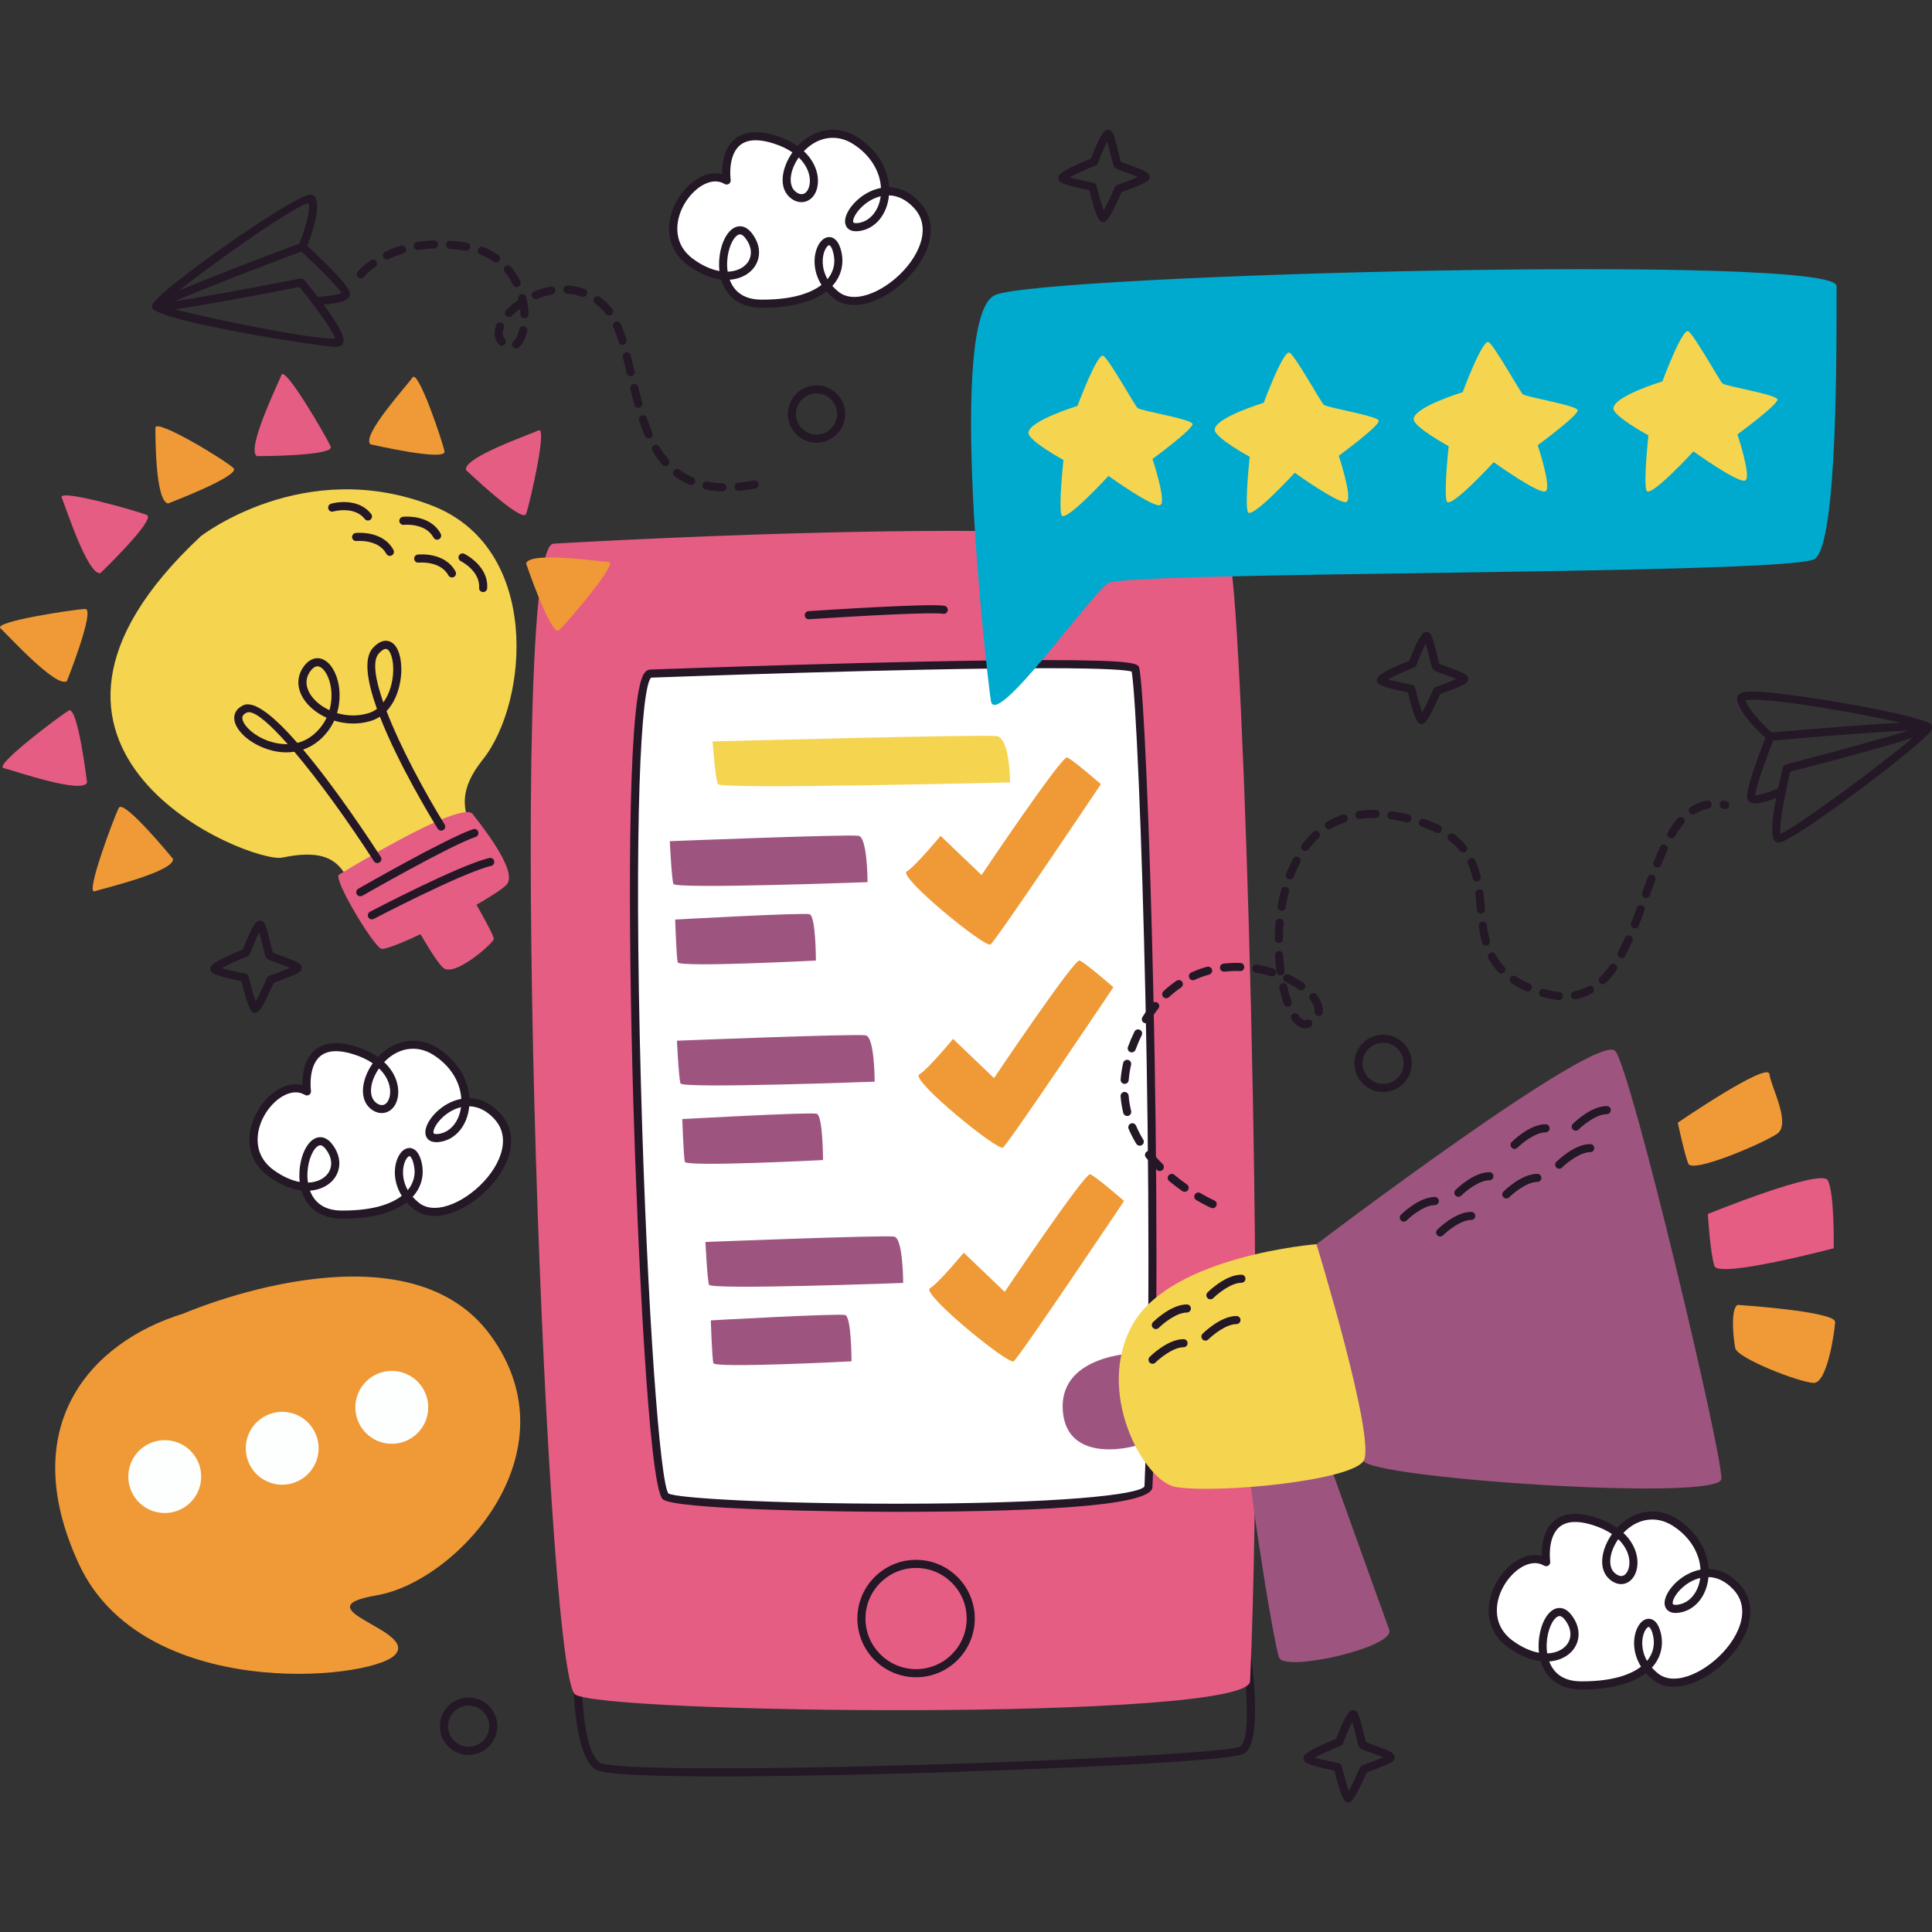 <?xml version="1.0" encoding="UTF-8"?> <!-- Generator: Adobe Illustrator 25.2.1, SVG Export Plug-In . SVG Version: 6.00 Build 0) --> <svg xmlns="http://www.w3.org/2000/svg" xmlns:xlink="http://www.w3.org/1999/xlink" id="Capa_1" x="0px" y="0px" viewBox="0 0 512 512" style="enable-background:new 0 0 512 512;" xml:space="preserve" width="512" height="512"><rect x="0" y="0" width="512" height="512" fill="#333333" stroke="none"/> <g> <g> <g> <g> <path style="fill:#241726;" d="M190.486,470.767c-16.289,0-30.143-0.413-32.471-1.743c-7.862-4.493-6.127-37.002-5.903-40.694 c0.036-0.591,0.567-1.015,1.136-1.006c0.591,0.036,1.041,0.544,1.006,1.136c-0.585,9.664-0.858,35.453,4.826,38.701 c3.024,1.726,37.264,1.944,85.202,0.54c43.853-1.285,81.677-3.449,84.314-4.825c3.258-1.954,1.662-20.606-0.513-33.226 c-0.101-0.584,0.291-1.139,0.875-1.239c0.58-0.098,1.138,0.291,1.24,0.875c0.917,5.316,5.2,32.012-0.505,35.435 c-3.624,2.174-57.193,4.297-85.012,5.115C234.194,470.144,210.501,470.767,190.486,470.767z"></path> </g> <g> <path style="fill:#E55D83;" d="M146.745,144.074c0,0,176.158-10.542,179.377,5.551c3.219,16.093,9.455,198.301,5.163,295.936 c-0.469,10.673-173.811,8.583-178.966,3.39C144.143,440.716,133.87,144.074,146.745,144.074z"></path> </g> <g> <g> <path style="fill:#FFFFFF;" d="M172.375,178.514c0,0,127.796-4.754,128.511-1.177c2.301,11.507,6.516,146.945,3.448,216.76 c-0.336,7.632-124.286,6.138-127.972,2.424C170.515,390.633,163.169,178.514,172.375,178.514z"></path> </g> <g> <path style="fill:#241726;" d="M237.68,400.644c-16.338,0-59.339-0.605-62.081-3.367c-3.798-3.826-6.726-70.059-7.742-104.546 c-1.433-48.602-1.564-103.897,2.365-113.334c0.201-0.484,0.814-1.956,2.153-1.956c0.635-0.024,67.876-2.509,104.638-2.509 c24.485,0,24.679,0.968,24.924,2.195c2.219,11.091,6.549,146.925,3.468,217.018C305.216,398.457,282.43,400.644,237.68,400.644 z M172.538,179.582c-2.649,2.615-4.606,37.266-2.688,107.742c1.673,61.464,5.119,105.702,7.287,108.459 c1.992,1.248,27.396,2.715,60.543,2.715c43.067,0,64.203-2.373,65.615-4.579c3.008-69.062-1.158-202.284-3.386-215.951 c-1.103-0.328-5.53-0.891-22.896-0.891C241.035,177.078,175.8,179.461,172.538,179.582z"></path> </g> </g> <g> <path style="fill:#241726;" d="M242.77,444.489c-8.578,0-15.557-6.979-15.557-15.557c0-8.578,6.979-15.557,15.557-15.557 c8.578,0,15.557,6.979,15.557,15.557C258.327,437.509,251.348,444.489,242.77,444.489z M242.77,415.52 c-7.395,0-13.411,6.016-13.411,13.411c0,7.395,6.016,13.411,13.411,13.411c7.395,0,13.411-6.016,13.411-13.411 C256.181,421.536,250.165,415.52,242.77,415.52z"></path> </g> <g> <path style="fill:#241726;" d="M214.337,164.104c-0.561,0-1.032-0.435-1.07-1.002c-0.039-0.591,0.409-1.102,1-1.142 c3.309-0.219,32.434-2.133,36.045-1.411c0.58,0.116,0.958,0.681,0.841,1.263c-0.116,0.582-0.686,0.96-1.262,0.841 c-2.522-0.505-22.599,0.59-35.482,1.449C214.385,164.103,214.361,164.104,214.337,164.104z"></path> </g> <g> <path style="fill:#EF9A36;" d="M249.264,221.506l10.858,10.386c0,0,21.243-31.629,22.66-31.157 c1.416,0.472,8.969,7.081,8.969,7.081s-27.853,41.543-29.269,42.487c-1.416,0.944-24.548-17.939-22.188-19.355 C242.654,229.531,249.264,221.506,249.264,221.506z"></path> </g> <g> <path style="fill:#EF9A36;" d="M252.568,275.323l10.858,10.386c0,0,21.243-31.629,22.66-31.157 c1.416,0.472,8.969,7.081,8.969,7.081s-27.852,41.543-29.269,42.487c-1.416,0.944-24.548-17.939-22.188-19.355 C245.959,283.348,252.568,275.323,252.568,275.323z"></path> </g> <g> <path style="fill:#EF9A36;" d="M255.4,331.972l10.858,10.386c0,0,21.243-31.629,22.66-31.157 c1.416,0.472,8.969,7.081,8.969,7.081s-27.852,41.543-29.268,42.487c-1.416,0.944-24.548-17.939-22.188-19.355 C248.791,339.997,255.4,331.972,255.4,331.972z"></path> </g> <g> <path style="fill:#9D5580;" d="M177.508,222.922c0,0,47.68-1.888,50.04-1.416c2.36,0.472,2.36,12.274,2.36,12.274 s-50.984,1.888-51.456,0.472C177.98,232.836,177.508,222.922,177.508,222.922z"></path> </g> <g> <path style="fill:#F5D450;" d="M188.838,196.486c0,0,71.734-1.888,75.285-1.416c3.551,0.472,3.551,12.274,3.551,12.274 s-76.706,1.888-77.416,0.472C189.548,206.4,188.838,196.486,188.838,196.486z"></path> </g> <g> <path style="fill:#9D5580;" d="M178.924,243.694c0,0,33.934-1.888,35.614-1.416c1.68,0.472,1.68,12.274,1.68,12.274 s-36.286,1.888-36.622,0.472C179.26,253.607,178.924,243.694,178.924,243.694z"></path> </g> <g> <path style="fill:#9D5580;" d="M179.396,275.795c0,0,47.68-1.888,50.04-1.416c2.36,0.472,2.36,12.274,2.36,12.274 s-50.984,1.888-51.456,0.472C179.869,285.708,179.396,275.795,179.396,275.795z"></path> </g> <g> <path style="fill:#9D5580;" d="M180.813,296.566c0,0,33.934-1.888,35.614-1.416c1.68,0.472,1.68,12.274,1.68,12.274 s-36.286,1.888-36.622,0.472C181.149,306.48,180.813,296.566,180.813,296.566z"></path> </g> <g> <path style="fill:#9D5580;" d="M186.95,329.139c0,0,47.68-1.888,50.04-1.416c2.36,0.472,2.36,12.274,2.36,12.274 s-50.984,1.888-51.456,0.472C187.422,339.053,186.95,329.139,186.95,329.139z"></path> </g> <g> <path style="fill:#9D5580;" d="M188.366,349.91c0,0,33.934-1.888,35.614-1.416c1.68,0.472,1.68,12.274,1.68,12.274 s-36.286,1.888-36.622,0.472C188.702,359.824,188.366,349.91,188.366,349.91z"></path> </g> </g> <g> <g> <path style="fill:#241726;" d="M471.402,223.303c-0.148,0-0.419-0.051-0.554-0.111c-0.793-0.348-2.899-1.272,1.651-19.828 c0.094-0.383,0.392-0.684,0.774-0.783c10.143-2.62,25.159-6.662,32.552-8.98c-11.029,0.405-36.362,2.688-36.641,2.713 c-0.3,0.031-0.593-0.071-0.816-0.273c-1.379-1.247-8.244-7.64-7.985-11.118c0.123-1.651,2.548-1.651,3.997-1.651 c8.676,0,42.665,5.822,46.961,8.415c0.048,0.025,0.092,0.051,0.134,0.08c0.059,0.04,0.115,0.087,0.165,0.14 c0.023,0.021,0.042,0.042,0.061,0.063v0.001c0.048,0.058,0.088,0.117,0.121,0.181c0.004,0.004,0.006,0.01,0.008,0.015 c0.004,0.008,0.01,0.016,0.015,0.024c0.05,0.086,0.088,0.179,0.115,0.279c0,0.001,0,0.003,0,0.005l0,0 c0.151,0.594-0.161,1.102-0.488,1.521C508.13,198.287,474.959,223.303,471.402,223.303z M474.432,204.498 c-1.62,6.737-2.961,14.398-2.611,16.511c4.277-1.798,26.837-18.386,35.102-25.541 C502.158,197.059,492.816,199.744,474.432,204.498z M462.564,185.531c0.442,1.967,4.065,5.986,6.898,8.603 c3.44-0.309,23.372-2.074,34.328-2.595c-10.587-2.439-31.441-6.121-39.41-6.121 C463.416,185.418,462.867,185.477,462.564,185.531z"></path> </g> <g> <path style="fill:#241726;" d="M465.127,212.906c-0.399,0-0.753-0.048-1.043-0.159c-0.578-0.222-0.851-0.615-0.978-0.904 c-0.728-1.665,2.263-9.955,4.9-16.615c0.219-0.552,0.844-0.819,1.392-0.603c0.551,0.218,0.82,0.841,0.602,1.393 c-2.34,5.908-4.755,12.916-4.899,14.766c1.016,0.056,3.967-0.879,6.709-2.115c0.536-0.246,1.176-0.003,1.419,0.536 c0.244,0.54,0.004,1.175-0.535,1.419C471.036,211.372,467.366,212.906,465.127,212.906z"></path> </g> </g> <g> <path style="fill:#241726;" d="M67.619,268.399c-0.798,0-1.553,0-3.664-8.414c-7.135-1.372-7.758-2.209-7.967-2.489 c-0.199-0.267-0.285-0.76-0.195-1.081c0.129-0.455,0.426-1.511,8.576-4.795c2.924-7.627,3.911-7.627,4.569-7.627 c0.339,0,0.807,0.244,1.009,0.516c0.523,0.702,0.996,2.526,1.715,5.448c0.226,0.919,0.499,2.029,0.656,2.514 c0.426,0.191,1.372,0.529,2.157,0.811c4.187,1.5,5.266,2.012,5.461,3.006c0.072,0.371-0.117,0.915-0.399,1.167 c-0.849,0.762-4.903,2.266-7.024,3.022c-3.449,7.847-4.183,7.887-4.831,7.921C67.662,268.399,67.638,268.399,67.619,268.399z M58.709,256.571c1.422,0.413,4.037,1.007,6.318,1.432c0.414,0.078,0.744,0.39,0.844,0.798c0.583,2.362,1.345,5.052,1.891,6.576 c0.79-1.419,1.995-3.95,2.97-6.187c0.119-0.272,0.347-0.484,0.628-0.583c1.949-0.686,4.151-1.529,5.512-2.126 c-0.958-0.405-2.271-0.876-3.121-1.181c-2.389-0.856-2.838-1.042-3.144-1.452c-0.267-0.359-0.434-0.961-1.029-3.38 c-0.225-0.918-0.573-2.329-0.88-3.377c-0.712,1.354-1.713,3.674-2.491,5.729c-0.107,0.281-0.327,0.505-0.606,0.616 C63.071,254.448,60.2,255.735,58.709,256.571z"></path> </g> <g> <path style="fill:#241726;" d="M292.348,58.82c-0.798,0-1.553,0-3.665-8.414c-7.135-1.374-7.758-2.21-7.966-2.491 c-0.199-0.267-0.285-0.759-0.195-1.079c0.129-0.456,0.426-1.512,8.575-4.796c2.924-7.626,3.911-7.626,4.569-7.626 c0.338,0,0.807,0.244,1.009,0.515c0.523,0.701,0.997,2.527,1.716,5.451c0.225,0.918,0.498,2.026,0.655,2.51 c0.427,0.191,1.375,0.531,2.162,0.813c4.184,1.5,5.263,2.011,5.458,3.005c0.072,0.371-0.117,0.915-0.398,1.166 c-0.852,0.763-4.905,2.267-7.026,3.022c-3.449,7.849-4.183,7.886-4.832,7.921C292.39,58.82,292.367,58.82,292.348,58.82z M283.438,46.993c1.422,0.413,4.036,1.008,6.317,1.432c0.414,0.078,0.744,0.39,0.844,0.799c0.583,2.362,1.345,5.053,1.892,6.576 c0.79-1.417,1.994-3.95,2.969-6.186c0.119-0.274,0.347-0.485,0.628-0.584c1.949-0.685,4.151-1.529,5.512-2.125 c-0.957-0.404-2.27-0.876-3.117-1.18c-2.392-0.858-2.843-1.044-3.149-1.455c-0.267-0.358-0.434-0.96-1.028-3.376 c-0.225-0.918-0.573-2.331-0.881-3.38c-0.712,1.354-1.713,3.674-2.491,5.729c-0.107,0.281-0.327,0.505-0.606,0.616 C287.8,44.869,284.929,46.156,283.438,46.993z"></path> </g> <g> <path style="fill:#241726;" d="M376.75,191.861c-0.798,0-1.553,0-3.665-8.413c-7.134-1.373-7.758-2.209-7.967-2.49 c-0.199-0.267-0.285-0.76-0.195-1.081c0.129-0.455,0.427-1.511,8.576-4.794c2.924-7.626,3.911-7.626,4.569-7.626 c0.338,0,0.807,0.244,1.009,0.515c0.523,0.702,0.996,2.526,1.715,5.447c0.226,0.919,0.499,2.029,0.656,2.514 c0.427,0.191,1.375,0.531,2.16,0.813c4.185,1.501,5.263,2.011,5.458,3.005c0.072,0.371-0.117,0.915-0.399,1.167 c-0.849,0.762-4.902,2.266-7.024,3.021c-3.449,7.849-4.183,7.886-4.832,7.921C376.792,191.861,376.769,191.861,376.75,191.861z M367.839,180.033c1.422,0.413,4.037,1.007,6.318,1.432c0.414,0.078,0.744,0.39,0.844,0.798c0.583,2.362,1.345,5.053,1.892,6.576 c0.79-1.418,1.994-3.95,2.969-6.186c0.119-0.273,0.347-0.485,0.628-0.584c1.949-0.685,4.151-1.529,5.511-2.125 c-0.956-0.404-2.268-0.876-3.117-1.18c-2.391-0.858-2.841-1.044-3.147-1.455c-0.267-0.358-0.434-0.96-1.029-3.379 c-0.225-0.917-0.573-2.328-0.88-3.376c-0.712,1.353-1.713,3.674-2.491,5.728c-0.107,0.281-0.327,0.505-0.606,0.616 C372.202,177.91,369.33,179.197,367.839,180.033z"></path> </g> <g> <path style="fill:#241726;" d="M357.304,477.616c-0.798,0-1.553,0-3.664-8.413c-7.135-1.373-7.758-2.209-7.967-2.49 c-0.199-0.267-0.285-0.76-0.195-1.081c0.129-0.455,0.427-1.511,8.576-4.795c2.924-7.626,3.911-7.626,4.569-7.626 c0.338,0,0.807,0.244,1.009,0.515c0.523,0.702,0.996,2.526,1.715,5.448c0.226,0.919,0.499,2.029,0.656,2.514 c0.427,0.191,1.373,0.529,2.157,0.811c4.187,1.5,5.266,2.012,5.461,3.006c0.072,0.371-0.117,0.915-0.399,1.167 c-0.849,0.762-4.903,2.266-7.024,3.022c-3.449,7.847-4.183,7.887-4.831,7.921C357.347,477.616,357.323,477.616,357.304,477.616z M348.394,465.789c1.422,0.413,4.037,1.007,6.318,1.432c0.414,0.077,0.744,0.39,0.844,0.798c0.583,2.362,1.345,5.052,1.891,6.576 c0.79-1.419,1.995-3.95,2.97-6.187c0.12-0.272,0.347-0.484,0.628-0.582c1.949-0.686,4.151-1.529,5.512-2.126 c-0.958-0.405-2.272-0.876-3.121-1.181c-2.389-0.856-2.838-1.041-3.144-1.452c-0.267-0.359-0.434-0.961-1.029-3.38 c-0.225-0.918-0.573-2.329-0.88-3.377c-0.712,1.354-1.713,3.674-2.491,5.729c-0.107,0.281-0.327,0.505-0.606,0.616 C352.757,463.665,349.885,464.952,348.394,465.789z"></path> </g> <g> <g> <path style="fill:#FFFFFF;" d="M81.342,289.233c0,0-2.225-15.705,12.961-10.764c15.186,4.94,10.394,19.386,4.576,14.516 c-5.819-4.871,4.845-21.686,16.501-14.359c11.655,7.328,9.205,21.791,1,22.936c-8.205,1.146,4.809-16.859,15.267-5.92 c10.457,10.939-11.943,31.288-21.257,23.978c-9.313-7.31-2.198-19.325,0.09-12.067c2.288,7.258-3.621,14.455-20.014,14.333 c-16.393-0.122-9.179-25.411-3.378-18.127c5.801,7.284-3.63,15.661-15.276,7.127C60.166,302.35,73.181,284.345,81.342,289.233z"></path> </g> <g> <path style="fill:#241726;" d="M90.878,322.958l-0.42-0.001c-5.379-0.04-9.193-2.755-10.578-7.486 c-2.83-0.334-5.821-1.61-8.702-3.721c-4.598-3.369-6.175-8.534-4.331-14.17c1.88-5.747,6.93-10.248,11.497-10.248 c0.623,0,1.228,0.08,1.812,0.238c-0.038-2.204,0.273-5.936,2.485-8.482c2.462-2.837,6.536-3.416,11.995-1.641 c2.102,0.684,3.947,1.58,5.5,2.67c4.33-4.649,10.541-5.718,15.815-2.4c5.037,3.166,8.127,8.08,8.435,13.314 c2.937,0.061,5.64,1.362,8.037,3.869c3.283,3.434,3.91,8.084,1.769,13.094c-3.244,7.589-12.126,14.246-19.008,14.247 c-2.116,0-3.952-0.598-5.455-1.777c-0.723-0.568-1.379-1.183-1.959-1.838C104.081,321.465,98.276,322.958,90.878,322.958z M82.156,315.53c0.965,2.622,3.209,5.243,8.318,5.281l0.403,0.001c8.527,0,13.142-2,15.6-3.901 c-2.349-3.731-2.199-7.824-0.922-10.37c0.737-1.468,1.816-2.31,2.961-2.31c0.763,0,2.164,0.39,2.986,2.998 c1.146,3.637,0.362,7.212-2.149,9.952c0.499,0.566,1.068,1.1,1.697,1.595c1.116,0.876,2.505,1.32,4.13,1.32 c6.021-0.001,14.141-6.17,17.036-12.944c1.262-2.951,2.051-7.214-1.346-10.768c-1.984-2.074-4.175-3.154-6.518-3.207 c-0.454,5.032-3.568,8.853-7.825,9.448c-2.803,0.382-3.746-1.077-3.806-2.434c-0.133-2.96,4.089-7.974,9.523-8.982 c-0.25-4.56-2.978-8.87-7.437-11.674c-4.383-2.757-9.362-1.885-12.999,1.937c3.618,3.386,4.311,7.579,3.322,10.392 c-1.099,3.122-4.332,4.128-6.94,1.944c-3.217-2.692-2.247-8.012,0.586-12.02c-1.352-0.927-2.963-1.698-4.805-2.298 c-4.564-1.488-7.823-1.164-9.706,1.002c-2.605,2.993-1.868,8.538-1.861,8.594c0.057,0.409-0.126,0.815-0.47,1.043 c-0.343,0.228-0.788,0.241-1.143,0.026c-0.748-0.447-1.57-0.675-2.447-0.675c-3.634,0-7.876,3.934-9.458,8.77 c-0.727,2.221-1.836,7.817,3.56,11.771c2.34,1.714,4.728,2.81,6.985,3.217c-0.421-3.665,0.5-7.799,2.349-10.118 c0.913-1.145,1.985-1.75,3.1-1.75c0.765,0,1.913,0.299,3.047,1.721c2.077,2.608,2.563,5.564,1.336,8.11 C88.065,313.684,85.385,315.3,82.156,315.53z M108.517,306.377c-0.184,0-0.631,0.306-1.043,1.127 c-0.928,1.848-1.061,4.973,0.595,7.886c1.763-2.126,2.258-4.752,1.386-7.517C109.071,306.652,108.639,306.377,108.517,306.377z M84.881,303.513c-0.433,0-0.938,0.334-1.423,0.942c-1.387,1.739-2.382,5.449-1.841,8.953c2.634-0.074,4.808-1.264,5.714-3.141 c0.855-1.775,0.461-3.904-1.081-5.841C85.917,304.009,85.411,303.513,84.881,303.513z M122.168,293.414 c-4.349,1.03-7.375,5.066-7.303,6.678c0.009,0.2,0.021,0.448,0.808,0.448c0.17,0,0.356-0.014,0.558-0.042 C119.357,300.062,121.68,297.224,122.168,293.414z M100.446,283.136c-2.428,3.466-2.86,7.366-0.879,9.024 c1.485,1.238,2.91,0.781,3.539-1.01C103.849,289.037,103.269,285.841,100.446,283.136z"></path> </g> </g> <g> <g> <path style="fill:#FFFFFF;" d="M192.566,47.828c0,0-2.225-15.705,12.961-10.764c15.186,4.94,10.394,19.386,4.576,14.516 c-5.819-4.871,4.845-21.686,16.501-14.359c11.655,7.328,9.206,21.791,1,22.937c-8.205,1.146,4.81-16.859,15.267-5.92 c10.457,10.939-11.943,31.288-21.256,23.977c-9.313-7.31-2.198-19.325,0.09-12.067c2.288,7.258-3.621,14.455-20.014,14.332 s-9.178-25.411-3.378-18.127c5.801,7.284-3.63,15.661-15.276,7.127C171.391,60.945,184.406,42.94,192.566,47.828z"></path> </g> <g> <path style="fill:#241726;" d="M202.103,81.553l-0.42-0.001c-5.379-0.04-9.193-2.756-10.578-7.486 c-2.831-0.334-5.821-1.61-8.702-3.721c-4.598-3.37-6.176-8.534-4.331-14.171c1.88-5.746,6.93-10.247,11.496-10.247 c0.623,0,1.229,0.08,1.812,0.238c-0.039-2.205,0.273-5.936,2.484-8.482c2.462-2.836,6.539-3.417,11.995-1.641 c2.102,0.684,3.947,1.58,5.501,2.67c4.329-4.649,10.542-5.718,15.815-2.401c5.036,3.166,8.126,8.08,8.434,13.314 c2.937,0.061,5.639,1.362,8.036,3.869c3.283,3.434,3.911,8.084,1.77,13.095c-3.244,7.588-12.126,14.245-19.008,14.246 c-2.117,0-3.952-0.598-5.455-1.777c-0.724-0.569-1.38-1.184-1.959-1.838C215.306,80.06,209.501,81.553,202.103,81.553z M193.382,74.126c0.965,2.622,3.209,5.243,8.318,5.281l0.403,0.001c8.528,0,13.142-2,15.6-3.901 c-2.349-3.732-2.199-7.825-0.921-10.371c0.737-1.467,1.815-2.309,2.96-2.309c0.762,0,2.164,0.39,2.986,2.998 c1.146,3.638,0.361,7.212-2.15,9.952c0.5,0.566,1.068,1.1,1.699,1.595c1.116,0.876,2.505,1.32,4.13,1.32 c6.02-0.001,14.139-6.17,17.035-12.944c1.26-2.951,2.05-7.214-1.347-10.768c-1.983-2.075-4.175-3.153-6.517-3.207 c-0.454,5.032-3.569,8.854-7.826,9.448c-2.796,0.387-3.745-1.078-3.805-2.434c-0.134-2.96,4.089-7.975,9.523-8.982 c-0.25-4.56-2.978-8.87-7.437-11.674c-4.382-2.756-9.362-1.887-13.001,1.937c3.619,3.386,4.313,7.58,3.323,10.392 c-1.098,3.123-4.337,4.126-6.941,1.944c-3.217-2.692-2.246-8.012,0.587-12.02c-1.353-0.927-2.964-1.699-4.806-2.298 c-4.565-1.486-7.826-1.164-9.71,1.006c-2.612,3.008-1.865,8.532-1.857,8.587c0.058,0.41-0.125,0.816-0.469,1.045 c-0.344,0.227-0.791,0.239-1.144,0.026c-0.748-0.447-1.572-0.675-2.447-0.675c-3.633,0-7.875,3.934-9.457,8.769 c-0.727,2.222-1.836,7.818,3.56,11.773c2.34,1.714,4.727,2.81,6.985,3.217c-0.421-3.665,0.499-7.799,2.348-10.118 c0.914-1.145,1.985-1.75,3.101-1.75c0.765,0,1.913,0.299,3.047,1.721c2.077,2.607,2.563,5.563,1.336,8.11 C199.29,72.28,196.61,73.895,193.382,74.126z M219.742,64.972c-0.184,0-0.631,0.306-1.042,1.126 c-0.927,1.848-1.06,4.973,0.595,7.888c1.763-2.126,2.258-4.752,1.386-7.517C220.296,65.248,219.864,64.972,219.742,64.972z M196.106,62.109c-0.433,0-0.939,0.334-1.424,0.942c-1.386,1.739-2.38,5.45-1.84,8.953c2.633-0.075,4.808-1.264,5.713-3.142 c0.855-1.774,0.461-3.903-1.081-5.84C197.142,62.605,196.636,62.109,196.106,62.109z M233.394,52.01 c-4.349,1.03-7.376,5.066-7.303,6.68c0.008,0.199,0.02,0.447,0.807,0.447c0.171,0,0.356-0.014,0.557-0.042 C230.581,58.658,232.904,55.819,233.394,52.01z M211.671,41.732c-2.428,3.466-2.86,7.366-0.88,9.024 c1.484,1.24,2.909,0.781,3.54-1.01C215.074,47.633,214.494,44.436,211.671,41.732z"></path> </g> </g> <g> <g> <path style="fill:#FFFFFF;" d="M409.753,413.994c0,0-2.225-15.705,12.961-10.764c15.186,4.94,10.394,19.386,4.576,14.516 c-5.819-4.871,4.845-21.686,16.501-14.359c11.655,7.328,9.206,21.791,1,22.937c-8.205,1.146,4.81-16.859,15.267-5.92 c10.457,10.939-11.943,31.288-21.256,23.977c-9.313-7.31-2.198-19.325,0.09-12.067c2.288,7.258-3.621,14.454-20.014,14.332 c-16.393-0.122-9.178-25.411-3.378-18.127c5.801,7.284-3.63,15.661-15.276,7.127 C388.578,427.111,401.593,409.106,409.753,413.994z"></path> </g> <g> <path style="fill:#241726;" d="M419.285,447.72l-0.416-0.001c-5.38-0.04-9.194-2.757-10.578-7.487 c-2.831-0.334-5.821-1.61-8.702-3.72c-4.596-3.369-6.175-8.533-4.331-14.169c1.88-5.747,6.93-10.248,11.496-10.248 c0.623,0,1.229,0.08,1.813,0.238c-0.038-2.204,0.273-5.935,2.485-8.482c2.461-2.836,6.536-3.418,11.995-1.641 c2.102,0.684,3.947,1.58,5.5,2.67c4.329-4.648,10.539-5.715,15.815-2.4c5.037,3.166,8.127,8.079,8.435,13.313 c2.937,0.061,5.64,1.362,8.037,3.869c3.283,3.435,3.91,8.086,1.769,13.096c-3.244,7.589-12.126,14.245-19.008,14.245 c-2.116,0-3.952-0.598-5.454-1.778c-0.723-0.567-1.379-1.182-1.958-1.836C432.492,446.227,426.686,447.72,419.285,447.72z M410.568,440.291c0.964,2.624,3.207,5.244,8.318,5.282l0.399,0.001c8.531,0,13.146-2,15.605-3.901 c-2.35-3.731-2.2-7.825-0.923-10.37c0.737-1.468,1.816-2.31,2.961-2.31c0.763,0,2.164,0.39,2.986,2.998 c1.146,3.637,0.362,7.212-2.149,9.952c0.499,0.566,1.068,1.099,1.697,1.594c1.116,0.876,2.505,1.32,4.13,1.32 c6.02,0,14.14-6.169,17.036-12.943c1.262-2.951,2.052-7.214-1.346-10.769c-1.984-2.075-4.175-3.154-6.518-3.207 c-0.454,5.032-3.568,8.854-7.825,9.449c-0.309,0.043-0.594,0.063-0.854,0.063h-0.001c-2.092,0-2.897-1.29-2.952-2.497 c-0.134-2.96,4.088-7.976,9.523-8.984c-0.25-4.559-2.978-8.87-7.437-11.673c-4.382-2.756-9.361-1.883-13.001,1.936 c3.618,3.386,4.312,7.579,3.324,10.392c-0.691,1.964-2.187,3.183-3.907,3.184h-0.001c-1.03,0-2.051-0.417-3.032-1.239 c-3.217-2.693-2.247-8.013,0.586-12.021c-1.353-0.927-2.963-1.698-4.805-2.297c-4.564-1.486-7.824-1.164-9.706,1.002 c-2.605,2.993-1.868,8.538-1.861,8.594c0.057,0.409-0.126,0.815-0.47,1.043c-0.344,0.228-0.787,0.239-1.143,0.026 c-0.748-0.447-1.572-0.675-2.448-0.675c-3.633,0-7.875,3.934-9.456,8.769c-0.727,2.222-1.836,7.818,3.559,11.772 c2.34,1.714,4.728,2.81,6.986,3.217c-0.422-3.666,0.5-7.801,2.349-10.119c0.913-1.144,1.984-1.749,3.099-1.749 c0.765,0,1.913,0.299,3.047,1.721c2.077,2.608,2.563,5.564,1.336,8.11C416.476,438.445,413.796,440.061,410.568,440.291z M436.929,431.139c-0.184,0-0.631,0.306-1.043,1.126c-0.927,1.849-1.06,4.973,0.595,7.887c1.763-2.125,2.258-4.751,1.386-7.516 C437.483,431.415,437.05,431.139,436.929,431.139z M413.292,428.274c-0.433,0-0.938,0.334-1.422,0.941 c-1.387,1.739-2.381,5.449-1.842,8.954c2.634-0.074,4.808-1.263,5.714-3.141c0.855-1.775,0.461-3.904-1.081-5.841 C414.328,428.77,413.822,428.274,413.292,428.274z M450.58,418.175c-4.35,1.03-7.376,5.067-7.303,6.679 c0.008,0.2,0.02,0.448,0.808,0.448h0.001c0.17,0,0.355-0.014,0.556-0.042C447.769,424.824,450.092,421.986,450.58,418.175z M428.858,407.898c-2.428,3.467-2.86,7.367-0.879,9.025c0.577,0.483,1.149,0.739,1.656,0.739l0,0 c0.794-0.001,1.498-0.655,1.884-1.75C432.261,413.799,431.68,410.602,428.858,407.898z"></path> </g> </g> <g> <path style="fill:#241726;" d="M216.392,117.32c-0.002,0-0.033,0-0.033,0c-4.194-0.018-7.59-3.444-7.572-7.636 c0.018-4.175,3.429-7.571,7.603-7.571c4.227,0.018,7.622,3.444,7.605,7.636C223.976,113.924,220.565,117.32,216.392,117.32z M216.415,104.258c-3.021,0-5.469,2.438-5.482,5.434c-0.014,3.01,2.424,5.468,5.434,5.482l0.025,1.073v-1.073 c2.995,0,5.444-2.438,5.457-5.434C221.862,106.73,219.424,104.272,216.415,104.258z"></path> </g> <g> <path style="fill:#241726;" d="M366.542,289.394c-0.002,0-0.033,0-0.034,0c-4.192-0.018-7.588-3.444-7.571-7.636 c0.018-4.175,3.429-7.571,7.605-7.571c4.224,0.018,7.62,3.444,7.603,7.636C374.127,285.998,370.715,289.394,366.542,289.394z M366.565,276.332c-3.02,0-5.469,2.438-5.482,5.434c-0.013,3.009,2.426,5.468,5.434,5.482l0.025,1.073v-1.073 c2.996,0,5.444-2.438,5.457-5.434C372.012,278.804,369.574,276.346,366.565,276.332z"></path> </g> <g> <path style="fill:#241726;" d="M124.184,465.063c-0.001,0-0.03,0-0.03,0c-4.194-0.018-7.59-3.444-7.572-7.636 c0.018-4.175,3.429-7.571,7.603-7.571c2.064,0.008,3.971,0.807,5.401,2.249c1.429,1.443,2.212,3.355,2.203,5.386 C131.771,461.667,128.36,465.063,124.184,465.063z M124.209,452.002c-3.021,0-5.469,2.438-5.482,5.434 c-0.014,3.01,2.424,5.468,5.434,5.482l0.023,1.073v-1.073c2.997,0,5.446-2.438,5.459-5.435c0.006-1.458-0.555-2.831-1.582-3.866 C127.035,452.581,125.667,452.008,124.209,452.002z"></path> </g> <g> <g> <path style="fill:#00AACF;" d="M486.707,75.792c0,17.388,0.234,68-5.732,72.305c-5.966,4.305-182.569,3.229-187.342,6.458 c-4.773,3.229-29.831,38.745-31.025,31.212c-1.193-7.534-11.933-102.245,1.193-107.626 C276.927,72.759,486.707,67.182,486.707,75.792z"></path> </g> <g> <path style="fill:#F5D450;" d="M285.54,107.575c0,0,5.302-14.314,6.892-13.254s8.217,12.989,9.012,13.784 c0.795,0.795,14.314,2.916,14.579,4.241c0.265,1.326-10.603,9.278-10.603,9.278s3.711,11.133,2.121,12.193 s-13.784-7.687-13.784-7.687s-11.663,12.723-12.458,10.338c-0.795-2.386,0.53-14.579,0.53-14.579s-9.277-5.036-9.277-7.157 C272.552,111.54,285.54,107.575,285.54,107.575z"></path> </g> <g> <path style="fill:#F5D450;" d="M334.901,106.734c0,0,5.301-14.314,6.892-13.254c1.591,1.06,8.217,12.988,9.012,13.784 c0.795,0.795,14.314,2.916,14.579,4.241c0.265,1.325-10.603,9.277-10.603,9.277s3.711,11.133,2.121,12.193 c-1.59,1.06-13.784-7.687-13.784-7.687s-11.663,12.723-12.458,10.338c-0.795-2.386,0.53-14.579,0.53-14.579 s-9.278-5.036-9.278-7.157C321.913,110.699,334.901,106.734,334.901,106.734z"></path> </g> <g> <path style="fill:#F5D450;" d="M387.628,103.929c0,0,5.301-14.314,6.892-13.254c1.59,1.06,8.217,12.988,9.012,13.784 c0.795,0.795,14.314,2.916,14.579,4.241c0.265,1.326-10.603,9.278-10.603,9.278s3.711,11.133,2.121,12.193 c-1.59,1.06-13.784-7.687-13.784-7.687s-11.663,12.723-12.458,10.338c-0.795-2.386,0.53-14.579,0.53-14.579 s-9.277-5.036-9.277-7.157C374.639,107.894,387.628,103.929,387.628,103.929z"></path> </g> <g> <path style="fill:#F5D450;" d="M440.558,101.068c0,0,5.301-14.314,6.892-13.254c1.59,1.06,8.217,12.989,9.013,13.784 c0.795,0.795,14.314,2.916,14.579,4.241c0.265,1.325-10.603,9.278-10.603,9.278s3.711,11.133,2.121,12.193 s-13.784-7.687-13.784-7.687s-11.663,12.723-12.458,10.338c-0.795-2.386,0.53-14.579,0.53-14.579s-9.277-5.036-9.277-7.157 C427.569,105.033,440.558,101.068,440.558,101.068z"></path> </g> </g> <g> <g> <g> <path style="fill:#F5D450;" d="M53.211,142.108c0,0,27.387-21.376,61.405-8.069c28.853,11.286,25.508,52.037,13.264,67.342 c-12.244,15.305,4.081,20.406-3.061,27.549c-7.142,7.142-18.366,15.305-26.528,11.223c-8.163-4.081-4.081-16.963-23.468-12.882 C66.591,229.004-8.008,199.246,53.211,142.108z"></path> </g> <g> <path style="fill:#E55D83;" d="M89.746,231.863c0,0,32.716-20.267,35.584-16.07c1.007,1.474,12.309,14.987,8.922,18.657 c-3.387,3.67-31.052,18.066-33.31,16.937C98.683,250.258,88.617,233.556,89.746,231.863z"></path> </g> <g> <path style="fill:#E55D83;" d="M117.289,224.558c0,0,14.03,23.053,13.564,24.354c-0.467,1.301-10.436,10.169-13.433,7.555 c-2.997-2.614-14.721-23.923-13.791-25.657C104.559,229.076,115.905,223.685,117.289,224.558z"></path> </g> <g> <path style="fill:#241726;" d="M95.486,237.527c-0.372,0-0.733-0.193-0.931-0.538c-0.296-0.514-0.117-1.17,0.396-1.465 c0.958-0.549,23.513-13.472,30.423-15.775c0.567-0.188,1.169,0.116,1.357,0.678c0.188,0.563-0.116,1.17-0.678,1.357 c-6.708,2.236-29.8,15.468-30.033,15.601C95.851,237.481,95.667,237.527,95.486,237.527z"></path> </g> <g> <path style="fill:#241726;" d="M98.548,243.648c-0.387,0-0.76-0.208-0.951-0.574c-0.275-0.525-0.072-1.174,0.452-1.449 c0.959-0.502,23.553-12.328,31.626-14.249c0.576-0.135,1.155,0.217,1.292,0.795c0.137,0.576-0.219,1.155-0.795,1.292 c-7.814,1.861-30.893,13.941-31.125,14.063C98.886,243.609,98.715,243.648,98.548,243.648z"></path> </g> <g> <path style="fill:#241726;" d="M100.001,228.726c-0.352,0-0.697-0.173-0.902-0.49c-6.969-10.789-14.708-21.48-21.1-29.015 c-2.916,0.447-6.071-0.036-9.159-1.475c-4.005-1.866-6.786-4.955-6.764-7.51c0.007-0.847,0.336-2.409,2.454-3.351 c2.989-1.343,8.449,3.347,14.271,9.99c1.471-0.372,2.973-1.082,4.395-2.298c1.533-1.31,2.621-2.813,3.359-4.375 c-2.502-1.133-4.579-2.797-5.879-4.668c-2.12-3.051-2.139-6.36-0.05-9.077c1.626-2.117,3.334-2.133,4.208-1.956 c2.055,0.419,3.852,2.692,4.689,5.931c0.616,2.382,0.714,5.471-0.207,8.544c2.569,0.77,5.489,0.897,8.355,0.014 c0.832-0.256,1.572-0.645,2.227-1.138c-2.552-7.103-3.619-13.346-1.094-16.123c1.956-2.151,3.554-2.11,4.546-1.701 c2.443,1.011,3.137,5.053,2.99,8.207c-0.159,3.392-1.31,7.482-3.905,10.215c3.703,9.616,10.146,21.555,15.391,30.036 c0.311,0.504,0.156,1.166-0.348,1.477c-0.503,0.313-1.166,0.157-1.477-0.348c-1.547-2.501-10.397-17.027-15.326-29.689 c-0.713,0.467-1.501,0.847-2.371,1.115c-3.336,1.027-6.741,0.856-9.737-0.077c-0.856,1.872-2.142,3.677-3.976,5.243 c-1.282,1.097-2.722,1.912-4.262,2.442c8.715,10.322,17.848,24.2,20.574,28.421c0.322,0.498,0.179,1.162-0.319,1.484 C100.402,228.671,100.2,228.726,100.001,228.726z M65.957,188.735c-0.205,0-0.39,0.037-0.555,0.11 c-1.05,0.467-1.177,1.028-1.18,1.409c-0.013,1.454,2.05,3.927,5.525,5.547c1.042,0.485,3.513,1.463,6.516,1.415 C71.648,191.998,67.911,188.735,65.957,188.735z M84.137,176.576c-0.595,0-1.203,0.398-1.81,1.188 c-2.027,2.638-0.8,5.232,0.111,6.545c1.08,1.554,2.794,2.94,4.867,3.903c0.753-2.608,0.663-5.222,0.14-7.244 c-0.612-2.365-1.834-4.119-3.041-4.365C84.316,176.584,84.226,176.576,84.137,176.576z M102.253,171.958 c-0.678,0-1.507,0.823-1.862,1.214c-1.753,1.927-0.964,6.826,1.193,12.971c1.707-2.273,2.487-5.38,2.611-8.008 c0.156-3.337-0.725-5.734-1.667-6.124C102.441,171.975,102.348,171.958,102.253,171.958z"></path> </g> </g> <g> <path style="fill:#EF9A36;" d="M44.527,133.424c0,0,19.372-7.348,17.368-9.352c-2.004-2.004-20.708-13.36-20.708-10.688 C41.187,116.056,41.187,132.756,44.527,133.424z"></path> </g> <g> <path style="fill:#E55D83;" d="M68.071,120.879c0,0,20.718,0.032,19.559-2.555c-1.159-2.586-12.092-21.464-13.044-18.968 C73.635,101.853,65.188,119.065,68.071,120.879z"></path> </g> <g> <path style="fill:#E55D83;" d="M26.609,151.885c0,0,14.934-14.36,12.305-15.417c-2.63-1.057-23.605-7.055-22.556-4.597 C17.406,134.329,23.275,152.582,26.609,151.885z"></path> </g> <g> <path style="fill:#EF9A36;" d="M17.735,180.495c0,0,7.663-19.249,4.831-19.125c-2.831,0.125-24.41,3.334-22.439,5.138 C2.098,168.313,14.986,182.507,17.735,180.495z"></path> </g> <g> <path style="fill:#E55D83;" d="M23.075,207.415c0,0-2.454-20.572-4.883-19.111c-2.428,1.461-19.859,14.58-17.266,15.225 C3.52,204.173,21.621,210.494,23.075,207.415z"></path> </g> <g> <path style="fill:#EF9A36;" d="M45.847,227.61c0,0-13.104-16.048-14.371-13.512c-1.266,2.535-8.942,22.956-6.407,22.11 C27.603,235.361,46.271,230.989,45.847,227.61z"></path> </g> <g> <path style="fill:#EF9A36;" d="M98.156,117.741c0,0,20.188,4.659,19.636,1.879c-0.552-2.78-6.984-21.817-8.47-19.595 C107.837,102.246,95.751,115.329,98.156,117.741z"></path> </g> <g> <path style="fill:#E55D83;" d="M123.5,124.561c0,0,14.989,14.303,15.932,11.631c0.943-2.673,5.699-23.292,3.289-22.139 C140.311,115.205,122.661,121.26,123.5,124.561z"></path> </g> <g> <path style="fill:#EF9A36;" d="M139.424,149.346c0,0,6.675,19.614,8.747,17.68c2.072-1.934,15.825-18.016,13.155-18.108 C158.656,148.826,140.207,146.031,139.424,149.346z"></path> </g> <g> <path style="fill:#241726;" d="M115.84,143.028c-0.382,0-0.752-0.204-0.946-0.564c-2.135-3.967-7.823-3.387-7.878-3.377 c-0.587,0.073-1.12-0.359-1.185-0.948c-0.065-0.589,0.359-1.119,0.948-1.185c0.295-0.03,7.19-0.732,10.005,4.492 c0.281,0.522,0.086,1.172-0.436,1.454C116.186,142.987,116.012,143.028,115.84,143.028z"></path> </g> <g> <path style="fill:#241726;" d="M103.322,147.319c-0.382,0-0.752-0.204-0.946-0.565c-2.122-3.941-7.821-3.377-7.879-3.376 c-0.598,0.066-1.119-0.364-1.182-0.95c-0.064-0.589,0.359-1.117,0.947-1.183c0.297-0.029,7.191-0.733,10.004,4.493 c0.281,0.521,0.085,1.173-0.437,1.453C103.668,147.278,103.494,147.319,103.322,147.319z"></path> </g> <g> <path style="fill:#241726;" d="M119.773,153.041c-0.382,0-0.752-0.204-0.946-0.565c-2.123-3.943-7.826-3.38-7.879-3.375 c-0.598,0.063-1.119-0.363-1.182-0.95c-0.064-0.588,0.359-1.117,0.947-1.183c0.293-0.035,7.19-0.737,10.004,4.492 c0.281,0.522,0.085,1.173-0.437,1.453C120.119,153,119.945,153.041,119.773,153.041z"></path> </g> <g> <path style="fill:#241726;" d="M97.517,137.943c-0.319,0-0.633-0.14-0.844-0.411c-2.783-3.542-8.284-1.997-8.34-1.98 c-0.572,0.168-1.164-0.162-1.329-0.731c-0.166-0.569,0.161-1.164,0.731-1.329c0.282-0.084,6.957-1.953,10.624,2.716 c0.367,0.465,0.285,1.14-0.181,1.506C97.982,137.868,97.748,137.943,97.517,137.943z"></path> </g> <g> <path style="fill:#241726;" d="M128.036,156.91c-0.025,0-0.05-0.001-0.075-0.002c-0.591-0.042-1.037-0.554-0.996-1.145 c0.31-4.469-4.807-7.038-4.859-7.063c-0.531-0.261-0.751-0.903-0.491-1.434c0.26-0.532,0.902-0.754,1.432-0.495 c0.264,0.129,6.471,3.218,6.06,9.141C129.066,156.478,128.594,156.91,128.036,156.91z"></path> </g> </g> <g> <g> <path style="fill:#241726;" d="M88.579,91.924c-2.728,0-40.876-5.845-47.335-9.581c-0.134-0.034-0.264-0.083-0.384-0.155 c-0.255-0.127-0.425-0.368-0.504-0.643c-0.013-0.03-0.022-0.061-0.028-0.091l0,0c0,0,0-0.001,0-0.002 c-0.017-0.083-0.023-0.165-0.021-0.247c0-0.107,0.012-0.213,0.038-0.316v-0.001c0.007-0.029,0.018-0.061,0.029-0.093 c0.023-0.066,0.051-0.129,0.086-0.188v-0.001c0.012-0.02,0.024-0.04,0.037-0.058c2.724-4.605,37.618-28.953,41.694-28.953 c0.825,0,1.207,0.449,1.361,0.717c1.737,3.024-1.682,11.759-2.385,13.479c-0.113,0.278-0.337,0.495-0.618,0.599 c-10.744,4.016-26.688,10.154-34.216,13.42c10.259-1.466,32.971-5.946,33.243-6c0.395-0.073,0.786,0.066,1.037,0.371 c12.136,14.756,10.639,16.5,10.075,17.157C90.268,91.827,89.57,91.924,88.579,91.924z M46.338,81.97 c10.189,2.73,35.681,7.809,42.242,7.808c0.107,0,0.2-0.001,0.281-0.004c-0.62-2.074-5.132-8.379-9.499-13.735 C75.47,76.804,55.749,80.652,46.338,81.97z M81.843,53.787c-4.104,0.922-24.86,15.574-34.532,23.298 c7.698-3.317,20.588-8.254,32.043-12.538C80.778,60.949,82.308,55.736,81.843,53.787z"></path> </g> <g> <path style="fill:#241726;" d="M83.555,80.809c-0.581,0-1.058-0.464-1.073-1.048c-0.014-0.592,0.455-1.083,1.048-1.098 c3.04-0.072,6.117-0.53,6.992-1.014c-0.792-1.419-6.097-6.789-10.839-11.172c-0.435-0.402-0.462-1.081-0.06-1.516 c0.401-0.436,1.08-0.461,1.516-0.06c5.262,4.863,11.548,11.039,11.611,12.854c0.011,0.316-0.064,0.788-0.489,1.238 c-1.401,1.486-6.537,1.765-8.681,1.816C83.572,80.809,83.564,80.809,83.555,80.809z"></path> </g> </g> <g> <path style="fill:#241726;" d="M191.458,130.232c-0.011,0-0.022,0-0.032,0c-1.545-0.046-3.032-0.207-4.417-0.479 c-0.582-0.114-0.961-0.678-0.847-1.259c0.113-0.581,0.67-0.965,1.259-0.847c1.271,0.249,2.639,0.397,4.067,0.439 c0.593,0.018,1.058,0.512,1.041,1.104C192.512,129.772,192.035,130.232,191.458,130.232z M195.742,130.076 c-0.547,0-1.014-0.415-1.067-0.97c-0.057-0.59,0.375-1.114,0.965-1.17c1.316-0.127,2.71-0.329,4.146-0.604 c0.577-0.109,1.143,0.27,1.255,0.853c0.111,0.583-0.271,1.144-0.853,1.255c-1.5,0.286-2.961,0.499-4.343,0.631 C195.811,130.075,195.777,130.076,195.742,130.076z M183.138,128.534c-0.14,0-0.283-0.027-0.42-0.086 c-1.396-0.594-2.715-1.349-3.921-2.242c-0.476-0.353-0.575-1.026-0.223-1.502c0.355-0.475,1.029-0.572,1.502-0.223 c1.071,0.794,2.242,1.465,3.483,1.993c0.545,0.232,0.799,0.862,0.567,1.407C183.951,128.29,183.555,128.534,183.138,128.534z M176.314,123.501c-0.301,0-0.6-0.126-0.812-0.372c-0.928-1.075-1.801-2.3-2.595-3.639c-0.302-0.509-0.134-1.167,0.376-1.47 c0.508-0.303,1.165-0.134,1.47,0.376c0.729,1.23,1.529,2.351,2.373,3.331c0.388,0.448,0.337,1.126-0.111,1.513 C176.811,123.416,176.562,123.501,176.314,123.501z M171.9,116.189c-0.416,0-0.811-0.242-0.986-0.649 c-0.546-1.266-1.052-2.608-1.548-4.104c-0.186-0.563,0.118-1.169,0.681-1.356c0.567-0.185,1.17,0.118,1.356,0.681 c0.476,1.436,0.96,2.722,1.48,3.93c0.235,0.544-0.016,1.175-0.561,1.409C172.185,116.161,172.042,116.189,171.9,116.189z M169.157,108.054c-0.473,0-0.905-0.314-1.035-0.793c-0.375-1.391-0.724-2.797-1.057-4.198c-0.137-0.576,0.219-1.155,0.795-1.292 c0.575-0.134,1.155,0.218,1.292,0.795c0.329,1.381,0.672,2.765,1.043,4.136c0.154,0.572-0.184,1.161-0.757,1.316 C169.345,108.043,169.251,108.054,169.157,108.054z M167.134,99.702c-0.487,0-0.929-0.334-1.044-0.83 c-0.329-1.415-0.656-2.807-0.998-4.16c-0.145-0.574,0.203-1.158,0.777-1.303c0.575-0.138,1.158,0.203,1.303,0.777 c0.345,1.365,0.676,2.772,1.007,4.199c0.134,0.577-0.224,1.154-0.801,1.288C167.297,99.693,167.215,99.702,167.134,99.702z M136.757,92.337c-0.317,0-0.631-0.139-0.842-0.407c-0.368-0.465-0.289-1.14,0.176-1.507c0.653-0.517,1.214-1.661,1.54-3.139 c0.127-0.578,0.7-0.943,1.278-0.817c0.58,0.128,0.945,0.7,0.817,1.278c-0.443,2.012-1.24,3.519-2.305,4.361 C137.225,92.261,136.99,92.337,136.757,92.337z M132.967,91.614c-0.299,0-0.597-0.125-0.809-0.369 c-0.699-0.803-1.07-1.809-1.071-2.909c0-0.705,0.149-1.452,0.441-2.221c0.211-0.554,0.832-0.834,1.384-0.621 c0.554,0.211,0.832,0.831,0.621,1.384c-0.199,0.525-0.301,1.015-0.301,1.457c0.001,0.591,0.178,1.082,0.543,1.501 c0.39,0.446,0.343,1.124-0.105,1.513C133.469,91.527,133.217,91.614,132.967,91.614z M164.979,91.383 c-0.457,0-0.88-0.293-1.024-0.751c-0.47-1.5-0.943-2.781-1.444-3.916c-0.239-0.542,0.006-1.176,0.549-1.415 c0.543-0.237,1.176,0.007,1.414,0.549c0.533,1.208,1.032,2.562,1.528,4.138c0.177,0.566-0.137,1.168-0.702,1.345 C165.194,91.368,165.085,91.383,164.979,91.383z M139.011,84.318c-0.571,0-1.047-0.451-1.071-1.028 c-0.021-0.499-0.062-1-0.123-1.499c-0.791,0.595-1.508,1.23-2.139,1.897c-0.407,0.429-1.085,0.447-1.517,0.04 c-0.43-0.408-0.447-1.087-0.04-1.517c0.941-0.991,2.041-1.917,3.275-2.756c-0.016-0.063-0.031-0.126-0.047-0.188 c-0.145-0.575,0.203-1.159,0.777-1.303c0.584-0.143,1.16,0.203,1.303,0.777c0.371,1.47,0.591,2.969,0.654,4.458 c0.025,0.592-0.435,1.092-1.027,1.117C139.043,84.318,139.027,84.318,139.011,84.318z M161.398,83.626 c-0.33,0-0.656-0.152-0.867-0.438c-0.564-0.769-1.177-1.432-1.82-1.97c-0.325-0.271-0.654-0.525-0.987-0.762 c-0.483-0.344-0.596-1.013-0.253-1.496c0.343-0.485,1.013-0.599,1.496-0.254c0.377,0.268,0.75,0.555,1.12,0.864 c0.777,0.65,1.509,1.439,2.175,2.347c0.35,0.478,0.247,1.149-0.23,1.5C161.84,83.559,161.618,83.626,161.398,83.626z M141.984,79.279c-0.422,0-0.823-0.25-0.992-0.665c-0.225-0.549,0.037-1.176,0.585-1.4c1.422-0.583,2.877-1.011,4.326-1.273 c0.59-0.11,1.141,0.283,1.247,0.865c0.105,0.584-0.283,1.141-0.865,1.247c-1.301,0.235-2.611,0.62-3.893,1.145 C142.257,79.253,142.12,79.279,141.984,79.279z M154.557,78.672c-0.12,0-0.241-0.02-0.359-0.062 c-1.241-0.442-2.553-0.71-3.901-0.799c-0.592-0.039-1.039-0.55-1.001-1.141c0.039-0.592,0.563-1.018,1.141-1.001 c1.545,0.102,3.053,0.411,4.479,0.919c0.559,0.199,0.85,0.813,0.652,1.37C155.411,78.399,154.998,78.672,154.557,78.672z M136.917,76.055c-0.396,0-0.777-0.219-0.963-0.597c-0.609-1.231-1.345-2.369-2.19-3.381c-0.38-0.455-0.319-1.132,0.136-1.511 c0.456-0.382,1.134-0.32,1.511,0.136c0.953,1.142,1.783,2.422,2.466,3.804c0.263,0.531,0.045,1.174-0.486,1.438 C137.238,76.019,137.076,76.055,136.917,76.055z M95.625,73.751c-0.236,0-0.474-0.076-0.672-0.236 c-0.461-0.371-0.535-1.042-0.167-1.505c0.046-0.058,1.156-1.431,3.436-3.042c0.486-0.345,1.156-0.225,1.495,0.257 c0.343,0.484,0.227,1.154-0.257,1.495c-2.011,1.42-2.99,2.619-3,2.631C96.25,73.614,95.939,73.751,95.625,73.751z M131.447,69.555c-0.215,0-0.433-0.065-0.621-0.199c-1.073-0.764-2.262-1.4-3.534-1.892c-0.553-0.214-0.828-0.835-0.614-1.387 c0.214-0.553,0.836-0.827,1.387-0.614c1.439,0.556,2.787,1.278,4.006,2.146c0.483,0.344,0.595,1.013,0.252,1.496 C132.113,69.398,131.783,69.555,131.447,69.555z M102.547,68.756c-0.401,0-0.785-0.225-0.969-0.611 c-0.256-0.534-0.028-1.175,0.506-1.43c1.314-0.628,2.712-1.167,4.151-1.603c0.572-0.17,1.166,0.15,1.338,0.716 c0.172,0.567-0.149,1.166-0.716,1.338c-1.337,0.405-2.632,0.905-3.849,1.486C102.859,68.722,102.702,68.756,102.547,68.756z M123.541,66.442c-0.059,0-0.117-0.004-0.177-0.015c-1.399-0.233-2.799-0.399-4.16-0.498c-0.591-0.042-1.036-0.555-0.993-1.146 c0.042-0.592,0.561-1.046,1.146-0.993c1.428,0.102,2.894,0.278,4.359,0.521c0.585,0.096,0.98,0.65,0.882,1.234 C124.511,66.071,124.056,66.442,123.541,66.442z M110.724,66.258c-0.519,0-0.974-0.376-1.058-0.905 c-0.093-0.585,0.306-1.135,0.892-1.227c1.422-0.225,2.901-0.367,4.398-0.419c0.561-0.027,1.09,0.441,1.109,1.034 c0.021,0.592-0.442,1.089-1.034,1.109c-1.409,0.05-2.802,0.182-4.138,0.394C110.836,66.254,110.779,66.258,110.724,66.258z"></path> </g> <g> <g> <path style="fill:#EF9A36;" d="M48.593,348.117c0,0,58.534-25.518,81.375,5.716c22.84,31.234-9.051,65.334-30.067,68.93 c-21.016,3.596,11.716,9.365,4.579,15.975c-7.138,6.611-66.715,12.226-83.596-24.31S24.04,355.639,48.593,348.117z"></path> </g> <g> <ellipse transform="matrix(0.23 -0.973 0.973 0.23 -347.044 343.899)" style="fill:#FDFFFF;" cx="43.745" cy="391.204" rx="9.656" ry="9.656"></ellipse> </g> <g> <ellipse transform="matrix(0.23 -0.973 0.973 0.23 -315.769 368.396)" style="fill:#FDFFFF;" cx="74.86" cy="383.693" rx="9.656" ry="9.656"></ellipse> </g> <g> <path style="fill:#FDFFFF;" d="M113.484,372.964c0,5.333-4.323,9.656-9.656,9.656c-5.333,0-9.656-4.323-9.656-9.656 c0-5.333,4.323-9.656,9.656-9.656C109.161,363.308,113.484,367.631,113.484,372.964z"></path> </g> </g> <g> <path style="fill:#241726;" d="M321.37,320.186c-0.143,0-0.289-0.028-0.43-0.09c-0.065-0.028-1.617-0.712-3.925-2.068 c-0.51-0.301-0.681-0.958-0.381-1.469c0.3-0.509,0.958-0.682,1.469-0.381c2.189,1.287,3.684,1.947,3.699,1.953 c0.543,0.238,0.79,0.871,0.552,1.413C322.177,319.946,321.784,320.186,321.37,320.186z M313.941,315.851 c-0.213,0-0.428-0.063-0.615-0.194c-1.211-0.849-2.384-1.746-3.486-2.663c-0.455-0.38-0.516-1.056-0.137-1.512 c0.379-0.456,1.055-0.516,1.512-0.137c1.056,0.881,2.18,1.74,3.343,2.554c0.485,0.341,0.603,1.01,0.263,1.495 C314.612,315.691,314.28,315.851,313.941,315.851z M307.36,310.343c-0.276,0-0.552-0.106-0.762-0.318 c-1.055-1.062-2.042-2.17-2.935-3.29c-0.369-0.463-0.292-1.139,0.171-1.508c0.465-0.369,1.14-0.292,1.508,0.171 c0.844,1.059,1.779,2.108,2.78,3.116c0.417,0.42,0.415,1.099-0.006,1.517C307.907,310.239,307.634,310.343,307.36,310.343z M302.044,303.625c-0.362,0-0.716-0.183-0.918-0.515c-0.782-1.286-1.465-2.614-2.033-3.948c-0.233-0.546,0.022-1.176,0.567-1.407 c0.547-0.233,1.176,0.022,1.407,0.567c0.528,1.24,1.164,2.476,1.892,3.674c0.308,0.506,0.147,1.166-0.359,1.474 C302.426,303.575,302.234,303.625,302.044,303.625z M298.718,295.752c-0.481,0-0.919-0.326-1.04-0.815 c-0.357-1.442-0.597-2.922-0.712-4.401c-0.046-0.591,0.396-1.107,0.986-1.154c0.579-0.043,1.106,0.395,1.154,0.986 c0.106,1.361,0.327,2.724,0.656,4.053c0.143,0.575-0.208,1.157-0.784,1.299C298.891,295.742,298.804,295.752,298.718,295.752z M298.046,287.239c-0.029,0-0.059-0.001-0.088-0.003c-0.59-0.048-1.03-0.566-0.983-1.157c0.117-1.445,0.347-2.921,0.682-4.388 c0.131-0.578,0.709-0.94,1.285-0.807c0.577,0.132,0.939,0.707,0.807,1.285c-0.312,1.366-0.525,2.741-0.634,4.084 C299.068,286.814,298.599,287.239,298.046,287.239z M299.923,278.891c-0.121,0-0.245-0.021-0.367-0.065 c-0.556-0.202-0.844-0.817-0.641-1.375c0.483-1.33,1.064-2.693,1.726-4.05c0.259-0.531,0.898-0.757,1.434-0.493 c0.532,0.259,0.753,0.901,0.493,1.434c-0.629,1.29-1.18,2.582-1.638,3.842C300.773,278.621,300.361,278.891,299.923,278.891z M345.896,272.48c-1.296,0-2.506-0.765-3.597-2.274c-0.347-0.48-0.239-1.152,0.241-1.498c0.479-0.348,1.15-0.241,1.498,0.241 c0.81,1.121,1.549,1.603,2.298,1.291c0.55-0.221,1.176,0.036,1.401,0.584c0.225,0.548-0.036,1.175-0.584,1.401 C346.74,272.394,346.318,272.48,345.896,272.48z M303.666,271.186c-0.193,0-0.388-0.051-0.564-0.16 c-0.504-0.312-0.659-0.973-0.348-1.477c0.792-1.279,1.65-2.495,2.551-3.611c0.372-0.46,1.049-0.535,1.509-0.161 c0.461,0.372,0.533,1.048,0.161,1.509c-0.845,1.047-1.651,2.189-2.396,3.393C304.376,271.005,304.025,271.186,303.666,271.186z M349.458,269.222c-0.046,0-0.093-0.003-0.14-0.009c-0.588-0.076-1.002-0.616-0.924-1.203c0.013-0.097,0.019-0.197,0.019-0.296 c0-0.82-0.431-1.79-1.245-2.803c-0.371-0.462-0.298-1.138,0.164-1.509c0.462-0.374,1.136-0.298,1.508,0.164 c1.14,1.418,1.718,2.813,1.718,4.147c0,0.194-0.012,0.386-0.038,0.575C350.451,268.829,349.989,269.222,349.458,269.222z M341.267,266.818c-0.44,0-0.852-0.272-1.01-0.709c-0.457-1.271-0.863-2.704-1.208-4.26c-0.128-0.578,0.237-1.15,0.816-1.279 c0.576-0.129,1.15,0.237,1.279,0.816c0.325,1.466,0.705,2.811,1.133,3.996c0.2,0.557-0.089,1.172-0.647,1.374 C341.51,266.798,341.387,266.818,341.267,266.818z M413.12,265.033c-0.032,0-0.065-0.001-0.097-0.004 c-1.403-0.127-2.888-0.42-4.411-0.875c-0.568-0.169-0.892-0.766-0.722-1.334c0.17-0.567,0.766-0.892,1.334-0.722 c1.387,0.413,2.73,0.68,3.992,0.793c0.59,0.053,1.026,0.574,0.972,1.165C414.138,264.614,413.669,265.033,413.12,265.033z M417.367,264.847c-0.505,0-0.954-0.357-1.053-0.871c-0.111-0.583,0.27-1.144,0.852-1.256c1.285-0.245,2.52-0.695,3.669-1.333 c0.517-0.288,1.171-0.101,1.459,0.417c0.288,0.518,0.102,1.17-0.417,1.458c-1.349,0.75-2.798,1.276-4.306,1.565 C417.501,264.84,417.434,264.847,417.367,264.847z M309.056,264.543c-0.287,0-0.573-0.114-0.785-0.342 c-0.404-0.433-0.38-1.112,0.053-1.516c1.097-1.024,2.269-1.957,3.482-2.777c0.493-0.329,1.159-0.201,1.49,0.289 c0.331,0.491,0.202,1.158-0.289,1.49c-1.12,0.757-2.203,1.62-3.22,2.567C309.58,264.448,309.318,264.543,309.056,264.543z M404.894,262.738c-0.143,0-0.289-0.028-0.428-0.09c-1.434-0.626-2.751-1.334-3.917-2.102c-0.495-0.327-0.631-0.992-0.305-1.487 c0.327-0.493,0.991-0.631,1.487-0.305c1.062,0.701,2.272,1.35,3.594,1.928c0.543,0.237,0.791,0.87,0.553,1.412 C405.702,262.498,405.308,262.738,404.894,262.738z M344.828,262.44c-0.213,0-0.426-0.063-0.614-0.194 c-1.058-0.741-2.256-1.427-3.561-2.04c-0.535-0.253-0.766-0.892-0.514-1.428c0.253-0.535,0.893-0.767,1.428-0.514 c1.414,0.665,2.72,1.413,3.878,2.224c0.486,0.34,0.604,1.009,0.264,1.494C345.5,262.281,345.167,262.44,344.828,262.44z M424.757,260.829c-0.279,0-0.557-0.108-0.767-0.323c-0.415-0.424-0.406-1.103,0.017-1.517c0.902-0.882,1.784-1.934,2.623-3.129 c0.339-0.485,1.007-0.606,1.494-0.262c0.485,0.341,0.602,1.009,0.262,1.494c-0.914,1.302-1.883,2.457-2.878,3.43 C425.298,260.727,425.027,260.829,424.757,260.829z M316.144,259.77c-0.407,0-0.795-0.232-0.977-0.625 c-0.247-0.539-0.01-1.176,0.528-1.423c1.344-0.616,2.756-1.129,4.193-1.521c0.573-0.149,1.163,0.181,1.318,0.752 c0.156,0.572-0.181,1.162-0.752,1.318c-1.327,0.362-2.626,0.833-3.864,1.402C316.445,259.739,316.293,259.77,316.144,259.77z M337.106,258.764c-0.105,0-0.212-0.016-0.317-0.048c-1.312-0.407-2.67-0.729-4.034-0.961c-0.585-0.099-0.978-0.654-0.879-1.237 c0.1-0.585,0.658-0.967,1.237-0.879c1.459,0.248,2.909,0.593,4.31,1.028c0.566,0.175,0.882,0.776,0.707,1.342 C337.988,258.469,337.564,258.764,337.106,258.764z M339.364,258.459c-0.531,0-0.992-0.394-1.062-0.935 c-0.185-1.414-0.318-2.88-0.398-4.355c-0.032-0.591,0.422-1.097,1.014-1.13c0.581-0.051,1.096,0.421,1.129,1.014 c0.077,1.422,0.205,2.833,0.381,4.194c0.077,0.588-0.337,1.126-0.925,1.202C339.456,258.456,339.41,258.459,339.364,258.459z M397.868,258.002c-0.285,0-0.569-0.113-0.781-0.336c-1.039-1.103-1.933-2.341-2.656-3.68c-0.282-0.521-0.087-1.171,0.435-1.453 c0.52-0.282,1.173-0.086,1.453,0.435c0.642,1.19,1.405,2.245,2.329,3.225c0.407,0.432,0.387,1.111-0.044,1.517 C398.397,257.905,398.132,258.002,397.868,258.002z M324.381,257.504c-0.54,0-1.004-0.405-1.066-0.953 c-0.066-0.589,0.358-1.12,0.947-1.186c1.457-0.162,2.965-0.225,4.443-0.171c0.592,0.02,1.055,0.517,1.034,1.11 c-0.02,0.593-0.477,1.108-1.11,1.034c-1.378-0.049-2.775,0.006-4.128,0.16C324.461,257.502,324.421,257.504,324.381,257.504z M429.743,253.889c-0.172,0-0.346-0.041-0.507-0.128c-0.522-0.281-0.718-0.932-0.437-1.453c0.622-1.156,1.226-2.396,1.846-3.791 c0.242-0.541,0.878-0.784,1.417-0.545c0.542,0.241,0.785,0.876,0.545,1.417c-0.643,1.445-1.27,2.732-1.917,3.935 C430.495,253.685,430.126,253.889,429.743,253.889z M393.796,250.581c-0.468,0-0.899-0.309-1.032-0.783 c-0.361-1.288-0.65-2.708-0.88-4.342c-0.083-0.587,0.326-1.129,0.913-1.212c0.591-0.094,1.129,0.327,1.212,0.913 c0.217,1.538,0.485,2.867,0.821,4.061c0.16,0.57-0.172,1.163-0.743,1.323C393.991,250.569,393.893,250.581,393.796,250.581z M338.892,249.894c-0.005,0-0.011,0-0.018,0c-0.592-0.009-1.064-0.498-1.055-1.091c0.024-1.464,0.101-2.931,0.226-4.361 c0.052-0.59,0.57-1.024,1.163-0.974c0.59,0.052,1.027,0.573,0.974,1.163c-0.121,1.379-0.195,2.794-0.218,4.208 C339.955,249.425,339.476,249.894,338.892,249.894z M433.275,246.056c-0.13,0-0.262-0.023-0.391-0.073 c-0.551-0.216-0.825-0.838-0.609-1.39c0.513-1.314,1.01-2.653,1.498-4.001c0.202-0.557,0.816-0.843,1.375-0.643 c0.556,0.202,0.845,0.817,0.643,1.375c-0.495,1.365-0.997,2.721-1.517,4.052C434.109,245.797,433.704,246.056,433.275,246.056z M392.479,242.11c-0.549,0-1.016-0.419-1.068-0.975l-0.052-0.583c-0.111-1.225-0.221-2.45-0.367-3.663 c-0.07-0.589,0.35-1.122,0.938-1.193c0.609-0.075,1.122,0.351,1.193,0.938c0.148,1.234,0.26,2.48,0.373,3.725l0.052,0.582 c0.053,0.59-0.381,1.113-0.971,1.166C392.544,242.109,392.512,242.11,392.479,242.11z M339.656,241.351 c-0.059,0-0.118-0.005-0.179-0.015c-0.584-0.098-0.979-0.652-0.88-1.236c0.248-1.476,0.556-2.921,0.916-4.295 c0.151-0.574,0.746-0.915,1.31-0.767c0.574,0.151,0.917,0.737,0.767,1.31c-0.345,1.313-0.639,2.695-0.876,4.108 C340.626,240.98,340.171,241.351,339.656,241.351z M436.229,237.978c-0.118,0-0.24-0.02-0.358-0.062 c-0.558-0.198-0.851-0.811-0.653-1.369c0.483-1.364,0.965-2.723,1.455-4.059c0.204-0.554,0.826-0.842,1.376-0.637 c0.556,0.203,0.842,0.82,0.638,1.376c-0.486,1.328-0.966,2.679-1.447,4.037C437.085,237.703,436.671,237.978,436.229,237.978z M391.344,233.609c-0.486,0-0.927-0.333-1.044-0.827c-0.338-1.44-0.76-2.702-1.287-3.857c-0.245-0.54-0.007-1.176,0.531-1.422 c0.538-0.25,1.174-0.009,1.422,0.531c0.586,1.286,1.051,2.677,1.423,4.255c0.135,0.577-0.222,1.155-0.798,1.291 C391.508,233.599,391.425,233.609,391.344,233.609z M341.846,233.059c-0.126,0-0.255-0.022-0.379-0.069 c-0.554-0.21-0.834-0.829-0.624-1.383c0.536-1.419,1.146-2.777,1.814-4.035c0.277-0.524,0.928-0.722,1.451-0.445 c0.524,0.279,0.723,0.927,0.445,1.451c-0.625,1.179-1.199,2.453-1.703,3.788C342.688,232.795,342.28,233.059,341.846,233.059z M439.213,229.911c-0.133,0-0.268-0.024-0.399-0.078c-0.55-0.22-0.817-0.846-0.596-1.395c0.555-1.385,1.128-2.725,1.729-4.003 c0.253-0.535,0.89-0.767,1.428-0.514c0.535,0.252,0.766,0.892,0.514,1.428c-0.584,1.241-1.14,2.543-1.681,3.888 C440.041,229.657,439.638,229.911,439.213,229.911z M387.755,225.927c-0.312,0-0.622-0.135-0.834-0.397 c-0.815-1.005-1.786-1.934-2.887-2.765c-0.473-0.356-0.567-1.029-0.21-1.503c0.356-0.476,1.028-0.57,1.502-0.21 c1.239,0.935,2.335,1.986,3.26,3.125c0.373,0.46,0.303,1.136-0.157,1.509C388.232,225.848,387.992,225.927,387.755,225.927z M345.892,225.522c-0.224,0-0.449-0.07-0.642-0.215c-0.475-0.355-0.571-1.028-0.215-1.501c0.918-1.226,1.928-2.345,3-3.328 c0.438-0.399,1.116-0.37,1.516,0.066c0.4,0.437,0.371,1.116-0.066,1.516c-0.975,0.893-1.894,1.913-2.734,3.032 C346.54,225.374,346.219,225.522,345.892,225.522z M442.92,222.167c-0.188,0-0.377-0.049-0.55-0.153 c-0.508-0.304-0.674-0.963-0.369-1.471c0.843-1.408,1.691-2.6,2.592-3.642c0.389-0.447,1.067-0.495,1.514-0.11 c0.448,0.388,0.498,1.066,0.11,1.514c-0.819,0.947-1.597,2.04-2.376,3.34C443.64,221.982,443.284,222.167,442.92,222.167z M381.045,220.759c-0.16,0-0.323-0.036-0.476-0.112c-1.155-0.573-2.437-1.101-3.814-1.572c-0.56-0.192-0.86-0.802-0.668-1.362 c0.192-0.559,0.798-0.859,1.362-0.668c1.465,0.5,2.836,1.065,4.074,1.681c0.531,0.263,0.748,0.907,0.484,1.438 C381.819,220.541,381.44,220.759,381.045,220.759z M352.192,219.786c-0.367,0-0.723-0.188-0.924-0.525 c-0.302-0.51-0.134-1.168,0.375-1.471c1.279-0.759,2.655-1.391,4.089-1.879c0.564-0.187,1.17,0.111,1.361,0.671 c0.191,0.561-0.11,1.171-0.671,1.362c-1.293,0.439-2.532,1.008-3.684,1.692C352.567,219.737,352.378,219.786,352.192,219.786z M372.998,217.955c-0.084,0-0.168-0.009-0.253-0.029c-0.593-0.144-1.204-0.279-1.837-0.409c-0.775-0.159-1.532-0.291-2.273-0.399 c-0.586-0.084-0.992-0.629-0.907-1.215c0.083-0.587,0.617-1.003,1.215-0.907c0.781,0.112,1.579,0.252,2.396,0.42 c0.656,0.134,1.292,0.276,1.908,0.423c0.576,0.139,0.93,0.719,0.792,1.295C373.921,217.625,373.482,217.955,372.998,217.955z M360.242,217.021c-0.527,0-0.986-0.388-1.061-0.924c-0.083-0.587,0.327-1.128,0.914-1.211c1.242-0.175,2.541-0.263,3.862-0.263 c0.008,0,0.016,0,0.024,0l0.555,0.005c0.592,0.01,1.065,0.499,1.054,1.092c-0.01,0.592-0.499,1.032-1.092,1.054l-0.519-0.005 c-1.198,0.034-2.436,0.082-3.587,0.242C360.341,217.017,360.291,217.021,360.242,217.021z M448.599,215.851 c-0.354,0-0.701-0.175-0.905-0.496c-0.318-0.5-0.173-1.163,0.327-1.481c1.346-0.859,2.802-1.432,4.326-1.703 c0.593-0.101,1.141,0.286,1.244,0.869c0.104,0.584-0.285,1.14-0.869,1.244c-1.263,0.224-2.423,0.682-3.547,1.399 C448.996,215.797,448.797,215.851,448.599,215.851z M457.188,214.401c-0.069,0-0.14-0.006-0.212-0.021l-0.359-0.067 c-0.585-0.1-0.978-0.654-0.877-1.237c0.101-0.584,0.66-0.971,1.237-0.877l0.42,0.077c0.581,0.116,0.958,0.681,0.841,1.263 C458.137,214.049,457.689,214.401,457.188,214.401z"></path> </g> <g> <g> <g> <path style="fill:#EF9A36;" d="M444.632,297.519c0,0,23.842-16.322,24.279-12.876c0.436,3.446,5.88,13.26,2.006,15.851 c-3.873,2.591-22.473,10.547-23.511,7.877C446.368,305.702,444.632,297.519,444.632,297.519z"></path> </g> <g> <path style="fill:#E55D83;" d="M452.596,321.719c0,0,29.967-12.195,31.781-8.924c1.814,3.271,1.579,18.006,1.579,18.006 s-30.49,8.06-31.615,4.702C453.215,332.144,452.596,321.719,452.596,321.719z"></path> </g> <g> <path style="fill:#EF9A36;" d="M460.485,345.81c0,0,26.004,1.69,25.845,4.55c-0.159,2.86-2.12,16.149-5.662,16.121 c-3.542-0.028-20.295-6.503-20.819-9.232C459.326,354.52,458.569,346.885,460.485,345.81z"></path> </g> <g> <g> <path style="fill:#9D5580;" d="M348.883,329.72c0,0,74.804-56.75,79.208-51.152c4.404,5.599,28.601,107.407,28.082,113.393 c-0.52,5.986-91.497-0.068-94.839-4.759L348.883,329.72z"></path> </g> <g> <path style="fill:#9D5580;" d="M347.853,375.385c0,0,18.619,51.922,20.303,56.534c1.684,4.611-27.521,11.239-29.143,7.414 c-1.622-3.826-9.643-55.377-8.516-57.838C331.625,379.034,347.853,375.385,347.853,375.385z"></path> </g> <g> <path style="fill:#9D5580;" d="M300.951,358.598c0,0-21.112,0.341-19.215,16.045c1.897,15.705,25.723,7.884,27.434,4.447 C310.881,375.652,300.951,358.598,300.951,358.598z"></path> </g> <g> <path style="fill:#F5D450;" d="M348.883,329.72c0,0-38.078,2.999-48.552,20.999c-10.474,18,2.879,42.066,11.34,43.367 c11.367,1.748,46.111-1.652,49.663-6.884C364.886,381.971,348.883,329.72,348.883,329.72z"></path> </g> </g> </g> <g> <path style="fill:#241726;" d="M386.487,317.168c-0.275,0-0.549-0.105-0.759-0.315c-0.419-0.419-0.419-1.097,0-1.516 c0.192-0.192,4.743-4.695,8.973-4.695c0.593,0,1.073,0.48,1.073,1.073c0,0.593-0.48,1.073-1.073,1.073 c-2.771,0-6.322,2.936-7.456,4.067C387.036,317.063,386.762,317.168,386.487,317.168z"></path> </g> <g> <path style="fill:#241726;" d="M399.192,317.606c-0.275,0-0.549-0.105-0.759-0.315c-0.419-0.419-0.419-1.097,0-1.516 c0.192-0.192,4.743-4.695,8.973-4.695c0.593,0,1.073,0.48,1.073,1.073c0,0.593-0.48,1.073-1.073,1.073 c-2.771,0-6.322,2.936-7.456,4.067C399.742,317.501,399.467,317.606,399.192,317.606z"></path> </g> <g> <path style="fill:#241726;" d="M401.382,304.463c-0.274,0-0.549-0.105-0.759-0.315c-0.419-0.419-0.419-1.098,0-1.516 c0.192-0.192,4.744-4.695,8.973-4.695c0.593,0,1.073,0.48,1.073,1.073s-0.48,1.073-1.073,1.073c-2.77,0-6.322,2.936-7.457,4.068 C401.931,304.358,401.657,304.463,401.382,304.463z"></path> </g> <g> <path style="fill:#241726;" d="M413.212,309.72c-0.275,0-0.549-0.105-0.759-0.315c-0.419-0.419-0.419-1.097,0-1.516 c0.192-0.192,4.743-4.695,8.973-4.695c0.593,0,1.073,0.48,1.073,1.073c0,0.593-0.48,1.073-1.073,1.073 c-2.771,0-6.322,2.936-7.456,4.067C413.76,309.615,413.486,309.72,413.212,309.72z"></path> </g> <g> <path style="fill:#241726;" d="M417.592,299.644c-0.274,0-0.549-0.105-0.759-0.315c-0.419-0.419-0.419-1.097,0-1.516 c0.192-0.192,4.743-4.695,8.973-4.695c0.593,0,1.073,0.48,1.073,1.073c0,0.593-0.48,1.073-1.073,1.073 c-2.771,0-6.322,2.936-7.456,4.067C418.141,299.539,417.867,299.644,417.592,299.644z"></path> </g> <g> <path style="fill:#241726;" d="M381.668,327.682c-0.274,0-0.549-0.105-0.758-0.315c-0.419-0.419-0.419-1.098,0-1.516 c0.192-0.192,4.744-4.695,8.973-4.695c0.593,0,1.073,0.48,1.073,1.073c0,0.593-0.48,1.073-1.073,1.073 c-2.77,0-6.322,2.936-7.457,4.067C382.217,327.577,381.942,327.682,381.668,327.682z"></path> </g> <g> <path style="fill:#241726;" d="M372.03,323.739c-0.275,0-0.549-0.105-0.759-0.314c-0.419-0.419-0.419-1.098,0-1.517 c0.192-0.192,4.743-4.695,8.972-4.695c0.593,0,1.073,0.48,1.073,1.073c0,0.593-0.48,1.073-1.073,1.073 c-2.78,0-6.323,2.936-7.455,4.066C372.579,323.634,372.305,323.739,372.03,323.739z"></path> </g> <g> <path style="fill:#241726;" d="M306.315,352.215c-0.274,0-0.549-0.105-0.758-0.315c-0.419-0.419-0.419-1.097,0-1.516 c0.192-0.192,4.743-4.695,8.973-4.695c0.593,0,1.073,0.48,1.073,1.073c0,0.593-0.48,1.073-1.073,1.073 c-2.771,0-6.322,2.936-7.456,4.067C306.864,352.111,306.589,352.215,306.315,352.215z"></path> </g> <g> <path style="fill:#241726;" d="M320.772,344.33c-0.275,0-0.549-0.105-0.759-0.315c-0.419-0.419-0.419-1.098,0-1.516 c0.192-0.192,4.744-4.695,8.973-4.695c0.593,0,1.073,0.48,1.073,1.073c0,0.593-0.48,1.073-1.073,1.073 c-2.77,0-6.322,2.936-7.457,4.067C321.321,344.225,321.046,344.33,320.772,344.33z"></path> </g> <g> <path style="fill:#241726;" d="M319.458,355.282c-0.275,0-0.549-0.105-0.759-0.315c-0.419-0.419-0.419-1.097,0-1.516 c0.192-0.192,4.743-4.695,8.973-4.695c0.593,0,1.073,0.48,1.073,1.073c0,0.593-0.48,1.073-1.073,1.073 c-2.771,0-6.322,2.936-7.456,4.068C320.007,355.177,319.732,355.282,319.458,355.282z"></path> </g> <g> <path style="fill:#241726;" d="M305.439,361.416c-0.275,0-0.549-0.105-0.759-0.315c-0.419-0.419-0.419-1.097,0-1.516 c0.192-0.192,4.743-4.695,8.973-4.695c0.593,0,1.073,0.48,1.073,1.073c0,0.593-0.48,1.073-1.073,1.073 c-2.771,0-6.322,2.936-7.456,4.068C305.988,361.311,305.713,361.416,305.439,361.416z"></path> </g> </g> </g> </g> </svg> 